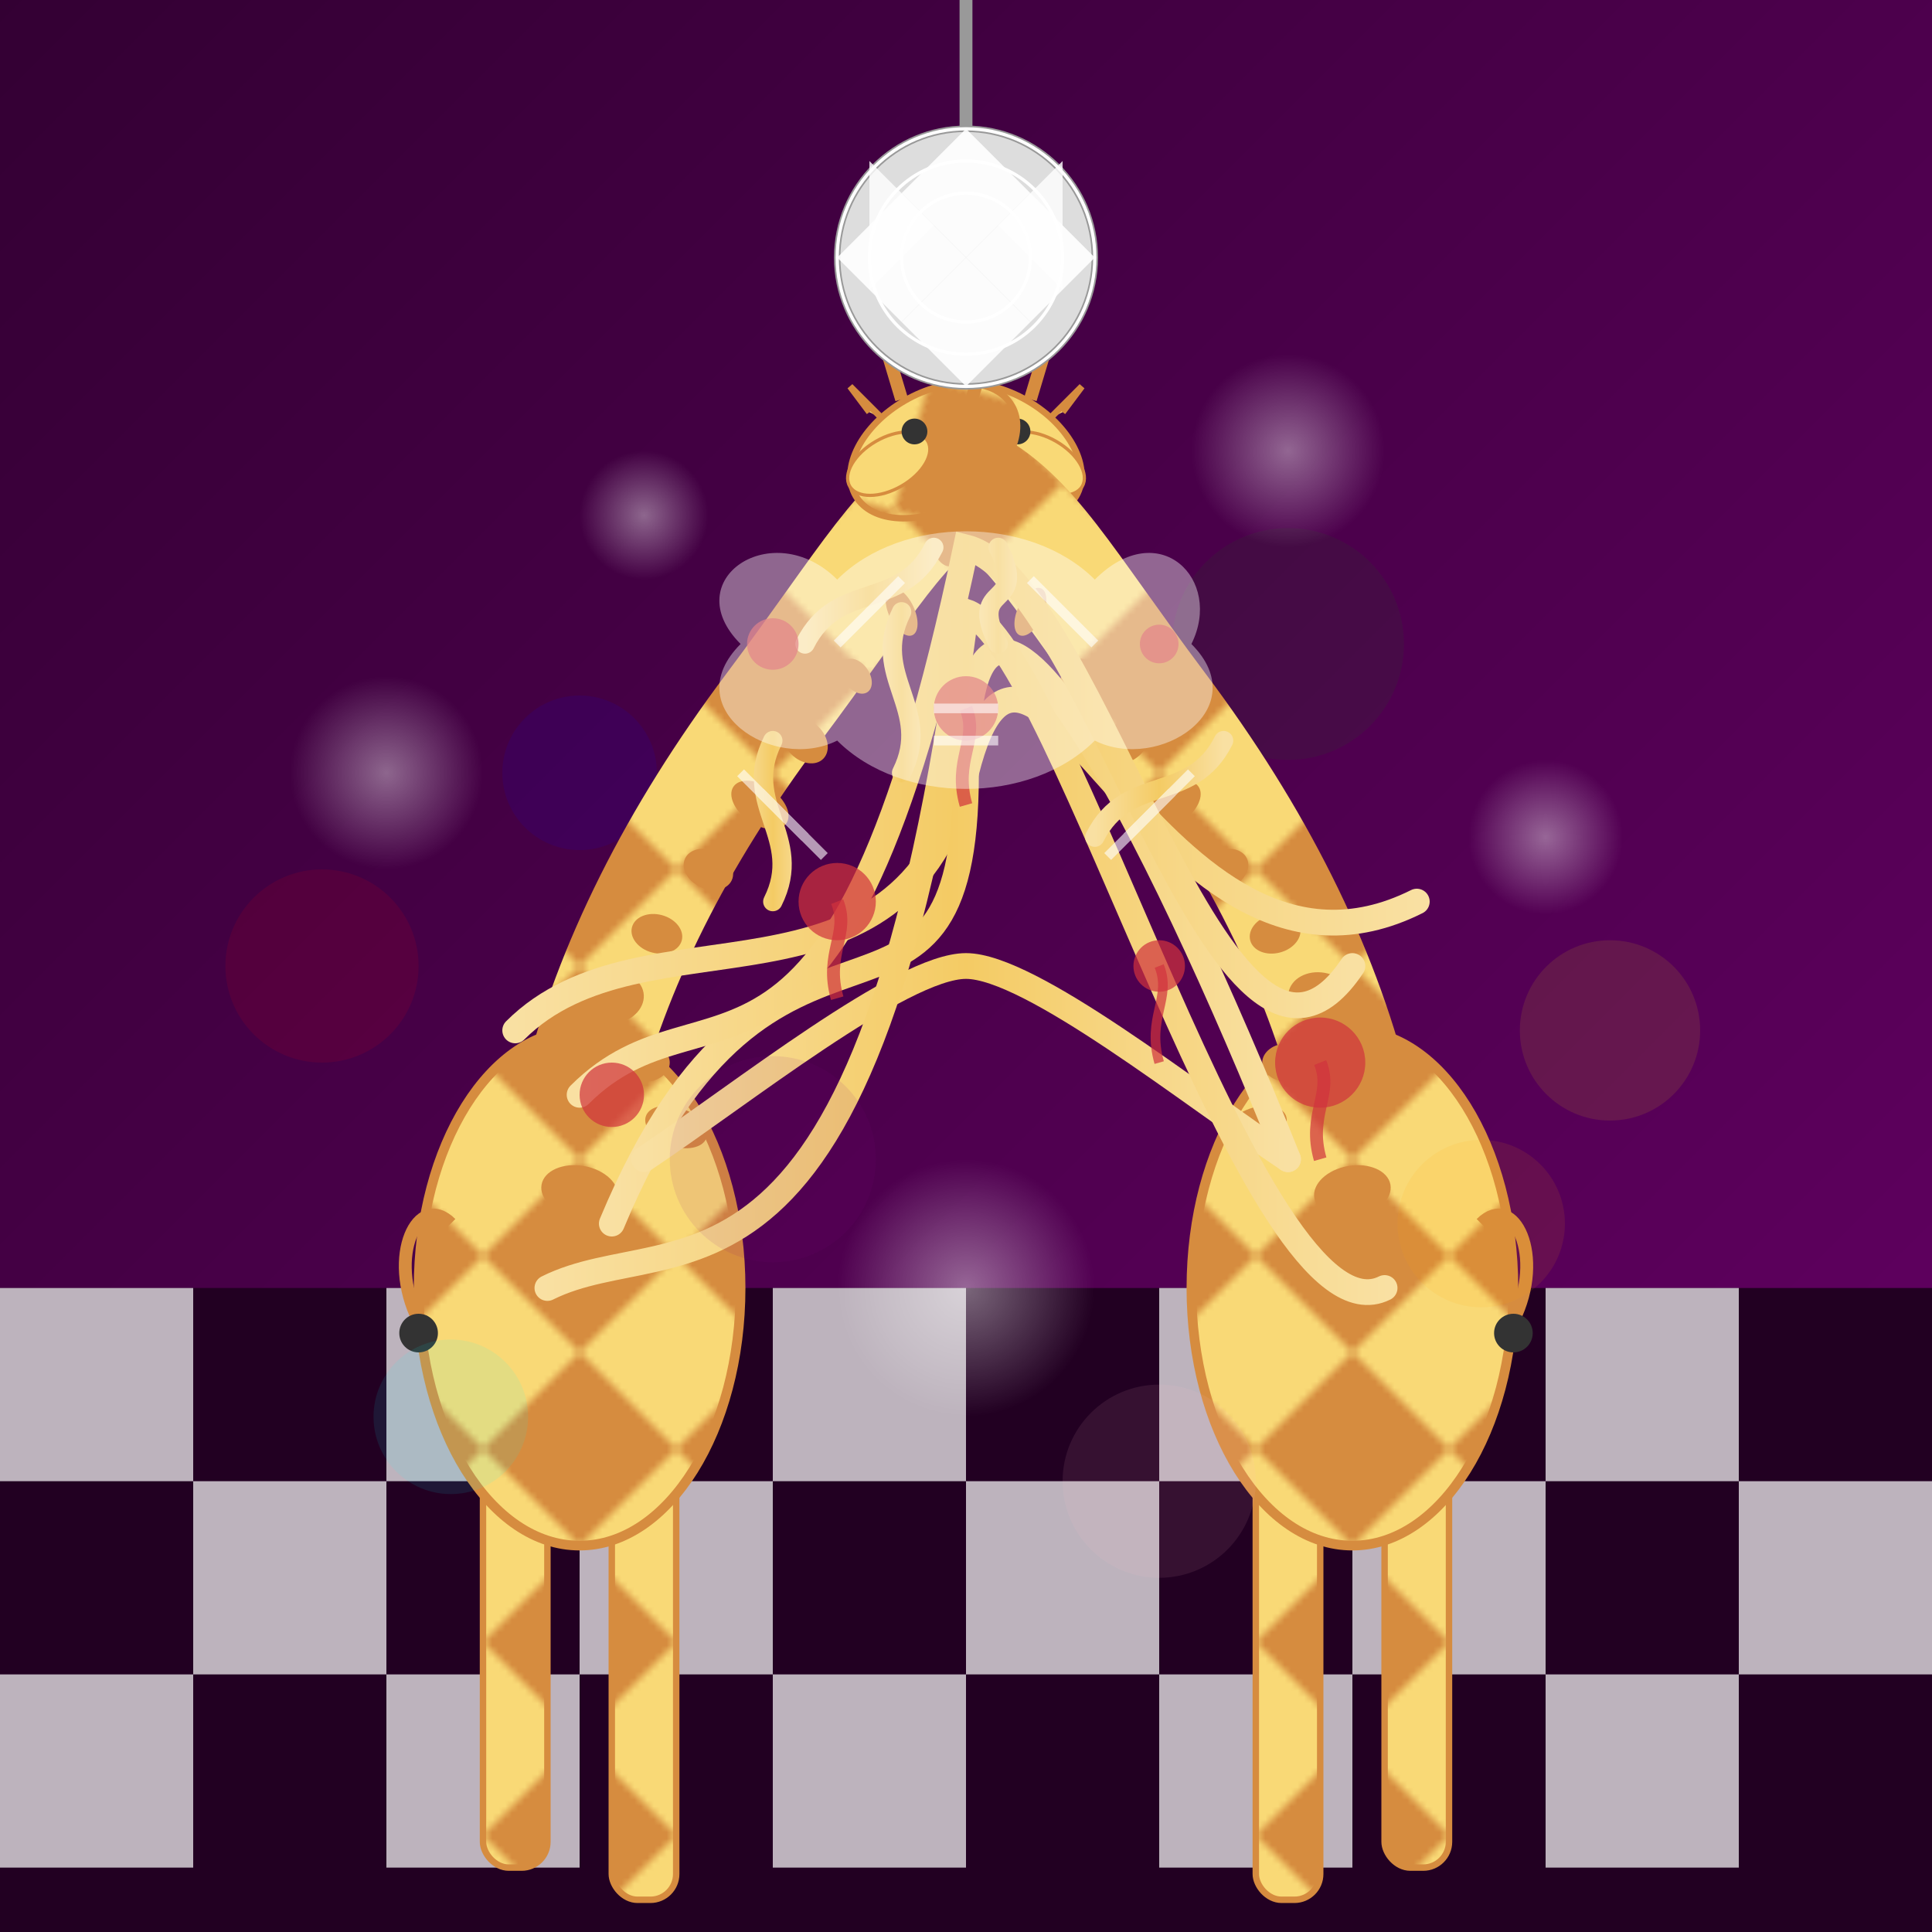 <svg xmlns="http://www.w3.org/2000/svg" viewBox="0 0 300 300">
  <!-- Definitions -->
  <defs>
    <!-- Background gradient -->
    <linearGradient id="floorGradient" x1="0%" y1="0%" x2="100%" y2="100%">
      <stop offset="0%" stop-color="#330033" />
      <stop offset="100%" stop-color="#660066" />
    </linearGradient>
    
    <!-- Disco ball reflection gradient -->
    <radialGradient id="discoReflection" cx="50%" cy="50%" r="50%" fx="50%" fy="50%">
      <stop offset="0%" stop-color="white" stop-opacity="0.8" />
      <stop offset="100%" stop-color="white" stop-opacity="0" />
    </radialGradient>
    
    <!-- Spaghetti texture -->
    <linearGradient id="spaghettiGradient" x1="0%" y1="0%" x2="100%" y2="0%">
      <stop offset="0%" stop-color="#F9E0A2" />
      <stop offset="50%" stop-color="#F4CB64" />
      <stop offset="100%" stop-color="#F9E0A2" />
    </linearGradient>
    
    <!-- Giraffe pattern -->
    <pattern id="giraffePattern" patternUnits="userSpaceOnUse" width="30" height="30">
      <rect width="30" height="30" fill="#F9D976" />
      <path d="M0,0 L15,15 L0,30 Z" fill="#D68C3F" />
      <path d="M30,0 L15,15 L30,30 Z" fill="#D68C3F" />
    </pattern>
    
    <!-- Disco light filter -->
    <filter id="discoLight">
      <feGaussianBlur stdDeviation="2" />
      <feColorMatrix type="matrix" values="1 0 0 0 0  0 1 0 0 0  0 0 1 0 0  0 0 0 5 -2" />
    </filter>
    
    <!-- Sauce splatter filter -->
    <filter id="sauceFilter" x="-20%" y="-20%" width="140%" height="140%">
      <feTurbulence type="turbulence" baseFrequency="0.05" numOctaves="2" result="turbulence"/>
      <feDisplacementMap in="SourceGraphic" in2="turbulence" scale="5" xChannelSelector="R" yChannelSelector="G"/>
    </filter>
  </defs>
  
  <!-- Background -->
  <rect x="0" y="0" width="300" height="300" fill="url(#floorGradient)" />
  
  <!-- Dance floor tiles -->
  <g id="danceFloor">
    <rect x="0" y="200" width="300" height="100" fill="#220022" />
    <g opacity="0.7">
      <rect x="0" y="200" width="30" height="30" fill="white" />
      <rect x="60" y="200" width="30" height="30" fill="white" />
      <rect x="120" y="200" width="30" height="30" fill="white" />
      <rect x="180" y="200" width="30" height="30" fill="white" />
      <rect x="240" y="200" width="30" height="30" fill="white" />
      
      <rect x="30" y="230" width="30" height="30" fill="white" />
      <rect x="90" y="230" width="30" height="30" fill="white" />
      <rect x="150" y="230" width="30" height="30" fill="white" />
      <rect x="210" y="230" width="30" height="30" fill="white" />
      <rect x="270" y="230" width="30" height="30" fill="white" />
      
      <rect x="0" y="260" width="30" height="30" fill="white" />
      <rect x="60" y="260" width="30" height="30" fill="white" />
      <rect x="120" y="260" width="30" height="30" fill="white" />
      <rect x="180" y="260" width="30" height="30" fill="white" />
      <rect x="240" y="260" width="30" height="30" fill="white" />
    </g>
  </g>
  
  <!-- Disco light spots (bottom layer) -->
  <g id="discoLightsBottom">
    <circle cx="50" cy="150" r="15" fill="red" opacity="0.3" filter="url(#discoLight)" />
    <circle cx="90" cy="120" r="12" fill="blue" opacity="0.3" filter="url(#discoLight)" />
    <circle cx="200" cy="100" r="18" fill="green" opacity="0.3" filter="url(#discoLight)" />
    <circle cx="250" cy="160" r="14" fill="yellow" opacity="0.3" filter="url(#discoLight)" />
  </g>
  
  <!-- First Giraffe (behind) -->
  <g id="giraffe1">
    <!-- Back Legs -->
    <rect x="75" y="220" width="10" height="70" fill="url(#giraffePattern)" stroke="#D68C3F" stroke-width="1" rx="4" ry="4" />
    <rect x="95" y="220" width="10" height="75" fill="url(#giraffePattern)" stroke="#D68C3F" stroke-width="1" rx="4" ry="4" />
    
    <!-- Body -->
    <ellipse cx="90" cy="200" rx="25" ry="40" fill="url(#giraffePattern)" stroke="#D68C3F" stroke-width="1.5" />
    
    <!-- Tail -->
    <path d="M70,190 C65,185 60,195 65,205" fill="none" stroke="#D68C3F" stroke-width="2" />
    <circle cx="65" cy="207" r="3" fill="#333" />
    
    <!-- Neck curving in toward center -->
    <path d="M90,170 C95,150 105,130 120,110 C135,90 140,80 150,75" fill="none" stroke="url(#giraffePattern)" stroke-width="18" stroke-linejoin="round" stroke-linecap="round" />
    
    <!-- Head -->
    <ellipse cx="155" cy="70" rx="14" ry="9" fill="url(#giraffePattern)" stroke="#D68C3F" stroke-width="1" transform="rotate(30 155 70)" />
    
    <!-- Muzzle -->
    <ellipse cx="162" cy="72" rx="7" ry="4" fill="#F9D976" stroke="#D68C3F" stroke-width="0.5" transform="rotate(30 162 72)" />
    
    <!-- Eyes -->
    <circle cx="158" cy="67" r="2" fill="#333333" />
    
    <!-- Ears -->
    <path d="M163,65 L168,60 L165,64" fill="#F9D976" stroke="#D68C3F" stroke-width="1" />
    
    <!-- Ossicones (horn-like structures) -->
    <path d="M150,65 L147,55" fill="none" stroke="#D68C3F" stroke-width="2" />
    <path d="M160,62 L163,52" fill="none" stroke="#D68C3F" stroke-width="2" />
    <circle cx="147" cy="55" r="2" fill="#D68C3F" />
    <circle cx="163" cy="52" r="2" fill="#D68C3F" />
    
    <!-- Additional spots on neck/body -->
    <g id="giraffe1Spots">
      <ellipse cx="90" cy="185" rx="6" ry="4" fill="#D68C3F" transform="rotate(10 90 185)" />
      <ellipse cx="105" cy="175" rx="5" ry="3" fill="#D68C3F" transform="rotate(20 105 175)" />
      <ellipse cx="100" cy="165" rx="4" ry="3" fill="#D68C3F" />
      <ellipse cx="95" cy="155" rx="5" ry="4" fill="#D68C3F" transform="rotate(-10 95 155)" />
      <ellipse cx="102" cy="145" rx="4" ry="3" fill="#D68C3F" transform="rotate(15 102 145)" />
      <ellipse cx="110" cy="135" rx="4" ry="3" fill="#D68C3F" transform="rotate(25 110 135)" />
      <ellipse cx="118" cy="125" rx="5" ry="3" fill="#D68C3F" transform="rotate(35 118 125)" />
      <ellipse cx="125" cy="115" rx="4" ry="3" fill="#D68C3F" transform="rotate(45 125 115)" />
      <ellipse cx="133" cy="105" rx="3" ry="2" fill="#D68C3F" transform="rotate(55 133 105)" />
      <ellipse cx="140" cy="95" rx="4" ry="2" fill="#D68C3F" transform="rotate(65 140 95)" />
      <ellipse cx="147" cy="85" rx="3" ry="2" fill="#D68C3F" transform="rotate(75 147 85)" />
    </g>
  </g>
  
  <!-- Second Giraffe -->
  <g id="giraffe2">
    <!-- Back Legs -->
    <rect x="195" y="220" width="10" height="75" fill="url(#giraffePattern)" stroke="#D68C3F" stroke-width="1" rx="4" ry="4" />
    <rect x="215" y="220" width="10" height="70" fill="url(#giraffePattern)" stroke="#D68C3F" stroke-width="1" rx="4" ry="4" />
    
    <!-- Body -->
    <ellipse cx="210" cy="200" rx="25" ry="40" fill="url(#giraffePattern)" stroke="#D68C3F" stroke-width="1.5" />
    
    <!-- Tail -->
    <path d="M230,190 C235,185 240,195 235,205" fill="none" stroke="#D68C3F" stroke-width="2" />
    <circle cx="235" cy="207" r="3" fill="#333" />
    
    <!-- Neck curving in toward center -->
    <path d="M210,170 C205,150 195,130 180,110 C165,90 160,80 150,75" fill="none" stroke="url(#giraffePattern)" stroke-width="18" stroke-linejoin="round" stroke-linecap="round" />
    
    <!-- Head -->
    <ellipse cx="145" cy="70" rx="14" ry="9" fill="url(#giraffePattern)" stroke="#D68C3F" stroke-width="1" transform="rotate(-30 145 70)" />
    
    <!-- Muzzle -->
    <ellipse cx="138" cy="72" rx="7" ry="4" fill="#F9D976" stroke="#D68C3F" stroke-width="0.5" transform="rotate(-30 138 72)" />
    
    <!-- Eyes -->
    <circle cx="142" cy="67" r="2" fill="#333333" />
    
    <!-- Ears -->
    <path d="M137,65 L132,60 L135,64" fill="#F9D976" stroke="#D68C3F" stroke-width="1" />
    
    <!-- Ossicones (horn-like structures) -->
    <path d="M150,65 L153,55" fill="none" stroke="#D68C3F" stroke-width="2" />
    <path d="M140,62 L137,52" fill="none" stroke="#D68C3F" stroke-width="2" />
    <circle cx="153" cy="55" r="2" fill="#D68C3F" />
    <circle cx="137" cy="52" r="2" fill="#D68C3F" />
    
    <!-- Additional spots on neck/body -->
    <g id="giraffe2Spots">
      <ellipse cx="210" cy="185" rx="6" ry="4" fill="#D68C3F" transform="rotate(-10 210 185)" />
      <ellipse cx="195" cy="175" rx="5" ry="3" fill="#D68C3F" transform="rotate(-20 195 175)" />
      <ellipse cx="200" cy="165" rx="4" ry="3" fill="#D68C3F" />
      <ellipse cx="205" cy="155" rx="5" ry="4" fill="#D68C3F" transform="rotate(10 205 155)" />
      <ellipse cx="198" cy="145" rx="4" ry="3" fill="#D68C3F" transform="rotate(-15 198 145)" />
      <ellipse cx="190" cy="135" rx="4" ry="3" fill="#D68C3F" transform="rotate(-25 190 135)" />
      <ellipse cx="182" cy="125" rx="5" ry="3" fill="#D68C3F" transform="rotate(-35 182 125)" />
      <ellipse cx="175" cy="115" rx="4" ry="3" fill="#D68C3F" transform="rotate(-45 175 115)" />
      <ellipse cx="167" cy="105" rx="3" ry="2" fill="#D68C3F" transform="rotate(-55 167 105)" />
      <ellipse cx="160" cy="95" rx="4" ry="2" fill="#D68C3F" transform="rotate(-65 160 95)" />
      <ellipse cx="153" cy="85" rx="3" ry="2" fill="#D68C3F" transform="rotate(-75 153 85)" />
    </g>
  </g>
  
  <!-- Spaghetti around giraffes -->
  <g id="spaghetti">
    <!-- Various spaghetti strands intertwining around the giraffes -->
    <path d="M80,160 C100,140 140,160 150,120 C160,80 180,160 220,140" fill="none" stroke="url(#spaghettiGradient)" stroke-width="4" stroke-linecap="round" />
    
    <path d="M95,190 C120,130 150,170 150,120 C150,70 180,130 200,180" fill="none" stroke="url(#spaghettiGradient)" stroke-width="4" stroke-linecap="round" />
    
    <path d="M90,170 C110,150 130,180 150,85 C170,90 190,180 210,150" fill="none" stroke="url(#spaghettiGradient)" stroke-width="4" stroke-linecap="round" />
    
    <path d="M100,180 C115,170 140,150 150,150 C160,150 185,170 200,180" fill="none" stroke="url(#spaghettiGradient)" stroke-width="4" stroke-linecap="round" />
    
    <path d="M85,200 C105,190 135,210 150,95 C165,100 195,210 215,200" fill="none" stroke="url(#spaghettiGradient)" stroke-width="4" stroke-linecap="round" />
    
    <!-- Flying spaghetti bits -->
    <path d="M125,100 C130,90 140,95 145,85" fill="none" stroke="url(#spaghettiGradient)" stroke-width="3" stroke-linecap="round" />
    
    <path d="M155,100 C150,90 160,95 155,85" fill="none" stroke="url(#spaghettiGradient)" stroke-width="3" stroke-linecap="round" />
    
    <path d="M140,120 C145,110 135,105 140,95" fill="none" stroke="url(#spaghettiGradient)" stroke-width="3" stroke-linecap="round" />
    
    <path d="M170,130 C175,120 185,125 190,115" fill="none" stroke="url(#spaghettiGradient)" stroke-width="3" stroke-linecap="round" />
    
    <path d="M120,140 C125,130 115,125 120,115" fill="none" stroke="url(#spaghettiGradient)" stroke-width="3" stroke-linecap="round" />
  </g>
  
  <!-- Sauce splatter -->
  <g id="sauceSplatter" filter="url(#sauceFilter)">
    <circle cx="130" cy="140" r="6" fill="#D1323C" opacity="0.7" />
    <circle cx="180" cy="150" r="4" fill="#D1323C" opacity="0.7" />
    <circle cx="95" cy="170" r="5" fill="#D1323C" opacity="0.7" />
    <circle cx="205" cy="165" r="7" fill="#D1323C" opacity="0.7" />
    <circle cx="150" cy="110" r="5" fill="#D1323C" opacity="0.7" />
    <circle cx="120" cy="100" r="4" fill="#D1323C" opacity="0.7" />
    <circle cx="180" cy="100" r="3" fill="#D1323C" opacity="0.7" />
    
    <!-- Sauce drips -->
    <path d="M130,140 C132,145 128,148 130,155" fill="none" stroke="#D1323C" stroke-width="2" opacity="0.7" />
    <path d="M180,150 C182,155 178,158 180,165" fill="none" stroke="#D1323C" stroke-width="1.5" opacity="0.7" />
    <path d="M205,165 C207,170 203,173 205,180" fill="none" stroke="#D1323C" stroke-width="2" opacity="0.7" />
    <path d="M150,110 C152,115 148,118 150,125" fill="none" stroke="#D1323C" stroke-width="2" opacity="0.7" />
  </g>

  <!-- Action lines to indicate movement -->
  <g id="actionLines" stroke="#FFFFFF" stroke-width="1.5" opacity="0.6">
    <path d="M115,120 L125,130" />
    <path d="M118,123 L128,133" />
    <path d="M185,120 L175,130" />
    <path d="M182,123 L172,133" />
    <path d="M130,100 L140,90" />
    <path d="M170,100 L160,90" />
    <path d="M145,110 L155,110" />
    <path d="M145,115 L155,115" />
  </g>
  
  <!-- "Fight cloud" behind the heads -->
  <g id="fightCloud" opacity="0.4">
    <path d="M130,90 C140,80 160,80 170,90 C180,80 190,90 185,100 C195,110 180,120 170,115 C160,125 140,125 130,115 C120,120 105,110 115,100 C105,90 120,80 130,90 Z" fill="white" />
  </g>
  
  <!-- Disco ball with chain -->
  <g id="discoBall">
    <!-- Chain -->
    <line x1="150" y1="0" x2="150" y2="30" stroke="#999999" stroke-width="2" />
    
    <!-- Ball -->
    <circle cx="150" cy="40" r="20" fill="#DDDDDD" stroke="#999999" stroke-width="1" />
    
    <!-- Reflective facets -->
    <g id="discoFacets">
      <path d="M150,20 L140,30 L150,40 L160,30 Z" fill="white" opacity="0.9" />
      <path d="M150,40 L140,50 L150,60 L160,50 Z" fill="white" opacity="0.9" />
      <path d="M130,40 L140,30 L150,40 L140,50 Z" fill="white" opacity="0.9" />
      <path d="M150,40 L160,30 L170,40 L160,50 Z" fill="white" opacity="0.9" />
      <path d="M135,25 L145,35 L135,45 Z" fill="white" opacity="0.8" />
      <path d="M165,25 L155,35 L165,45 Z" fill="white" opacity="0.8" />
      <circle cx="150" cy="40" r="20" fill="none" stroke="white" stroke-width="0.5" />
      <circle cx="150" cy="40" r="15" fill="none" stroke="white" stroke-width="0.5" />
      <circle cx="150" cy="40" r="10" fill="none" stroke="white" stroke-width="0.5" />
    </g>
  </g>
  
  <!-- Disco light reflections (top layer) -->
  <g id="discoReflections">
    <circle cx="60" cy="120" r="15" fill="url(#discoReflection)" opacity="0.5" />
    <circle cx="240" cy="130" r="12" fill="url(#discoReflection)" opacity="0.5" />
    <circle cx="150" cy="200" r="20" fill="url(#discoReflection)" opacity="0.5" />
    <circle cx="100" cy="80" r="10" fill="url(#discoReflection)" opacity="0.5" />
    <circle cx="200" cy="70" r="15" fill="url(#discoReflection)" opacity="0.5" />
  </g>
  
  <!-- Disco light spots (top layer) -->
  <g id="discoLightsTop">
    <circle cx="120" cy="180" r="16" fill="purple" opacity="0.3" filter="url(#discoLight)" />
    <circle cx="70" cy="220" r="12" fill="cyan" opacity="0.3" filter="url(#discoLight)" />
    <circle cx="180" cy="230" r="15" fill="pink" opacity="0.3" filter="url(#discoLight)" />
    <circle cx="230" cy="190" r="13" fill="orange" opacity="0.3" filter="url(#discoLight)" />
  </g>
</svg>